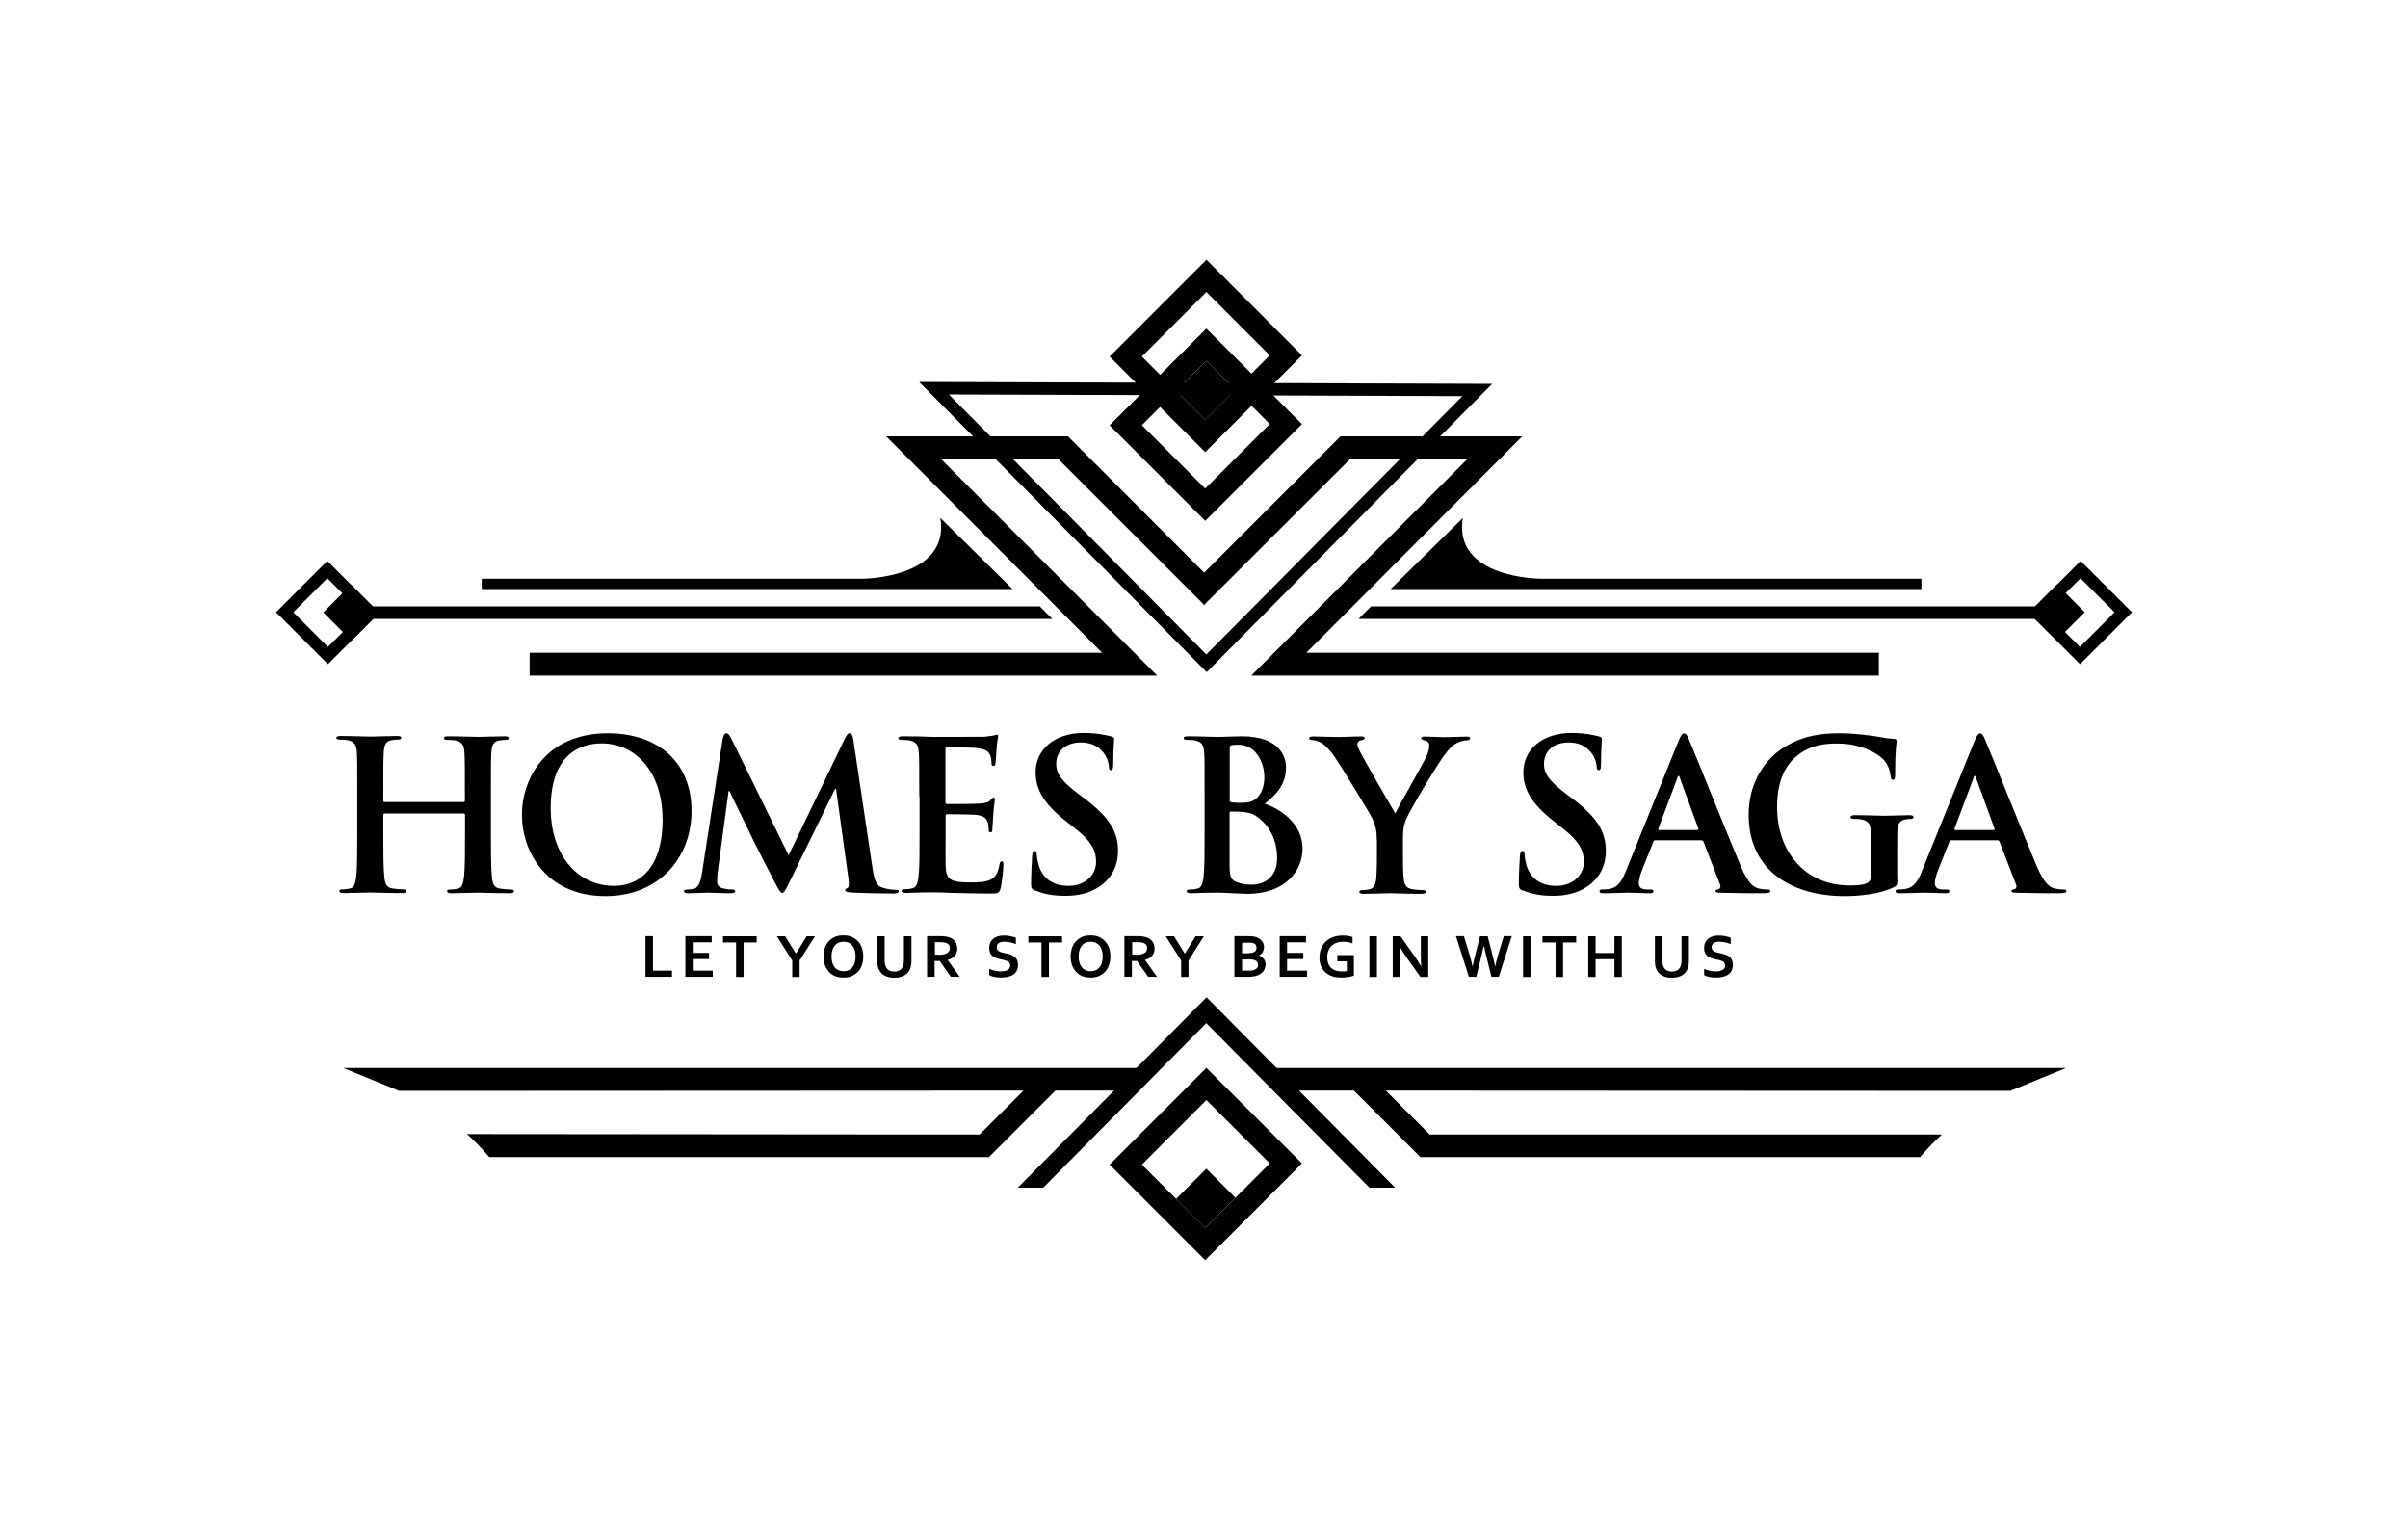 <?xml version="1.0" encoding="UTF-8"?><svg id="Layer_2" xmlns="http://www.w3.org/2000/svg" viewBox="0 0 160 101"><defs><style>.cls-1{fill:#010101;stroke-width:0px;}</style></defs><path class="cls-1" d="M30.81,53.31s.08-.03.08-.1v-.29c0-2.1,0-2.48-.03-2.93-.03-.47-.14-.69-.59-.79-.11-.03-.34-.04-.54-.04-.15,0-.23-.03-.23-.12s.1-.12.29-.12c.74,0,1.61.04,1.99.04.33,0,1.2-.04,1.74-.04.19,0,.29.03.29.12s-.08.12-.25.12c-.11,0-.23.01-.4.04-.37.07-.48.3-.51.79-.03.44-.03.83-.03,2.93v2.43c0,1.27,0,2.36.07,2.95.04.39.12.69.54.74.19.03.5.06.7.06.15,0,.22.04.22.11,0,.1-.11.14-.28.14-.9,0-1.77-.04-2.15-.04-.32,0-1.19.04-1.72.04-.19,0-.29-.04-.29-.14,0-.07.06-.11.22-.11.21,0,.37-.03.5-.06.28-.06.35-.36.4-.76.07-.58.07-1.67.07-2.94v-1.21c0-.06-.04-.08-.08-.08h-5.27s-.08.01-.08.08v1.21c0,1.27,0,2.36.07,2.95.04.39.12.69.54.74.19.03.5.06.7.06.15,0,.22.04.22.11,0,.1-.11.14-.28.14-.9,0-1.77-.04-2.15-.04-.32,0-1.19.04-1.74.04-.18,0-.28-.04-.28-.14,0-.07.06-.11.22-.11.21,0,.37-.03.5-.06.28-.06.34-.36.4-.76.07-.58.07-1.67.07-2.94v-2.43c0-2.1,0-2.48-.03-2.93-.03-.47-.14-.69-.59-.79-.11-.03-.34-.04-.54-.04-.15,0-.23-.03-.23-.12s.1-.12.29-.12c.74,0,1.61.04,1.99.04.33,0,1.2-.04,1.74-.04.19,0,.29.03.29.12s-.08.12-.25.12c-.11,0-.23.01-.4.04-.37.07-.48.3-.51.79-.03.44-.03.83-.03,2.93v.29c0,.07.04.1.08.1h5.27Z"/><path class="cls-1" d="M34.68,54.13c0-2.36,1.56-5.41,5.7-5.41,3.44,0,5.57,2,5.57,5.16s-2.21,5.66-5.71,5.66c-3.96,0-5.56-2.97-5.56-5.41ZM44.02,54.4c0-3.09-1.78-5.01-4.04-5.01-1.59,0-3.39.88-3.39,4.32,0,2.87,1.59,5.15,4.24,5.15.97,0,3.2-.47,3.2-4.46Z"/><path class="cls-1" d="M48.03,49.08c.04-.23.12-.36.23-.36s.19.07.37.43l3.77,7.67,3.75-7.77c.11-.22.18-.33.3-.33s.21.14.25.43l1.26,8.44c.12.87.26,1.27.68,1.39.4.12.68.14.86.14.12,0,.22.01.22.1,0,.11-.17.15-.36.15-.34,0-2.25-.03-2.8-.07-.32-.03-.4-.07-.4-.15,0-.07.06-.11.15-.15.08-.03.12-.21.07-.59l-.83-6h-.06l-3.01,6.15c-.32.65-.39.77-.51.77s-.26-.28-.48-.69c-.33-.63-1.42-2.75-1.59-3.13-.12-.29-.95-1.92-1.43-2.95h-.06l-.72,5.38c-.03.25-.04.43-.04.65,0,.26.18.39.41.44.25.06.44.07.58.07.11,0,.21.03.21.1,0,.12-.12.15-.33.15-.58,0-1.2-.04-1.45-.04-.26,0-.92.04-1.37.04-.14,0-.25-.03-.25-.15,0-.07.08-.1.22-.1.11,0,.21,0,.41-.04.39-.08.5-.62.57-1.09l1.37-8.89Z"/><path class="cls-1" d="M61.08,52.92c0-2.1,0-2.48-.03-2.93-.03-.47-.14-.69-.59-.79-.11-.03-.34-.04-.54-.04-.15,0-.23-.03-.23-.12s.1-.12.3-.12c.37,0,.77.01,1.12.01.36.01.68.03.87.03.44,0,3.19,0,3.45-.01.26-.03.48-.06.59-.08.07-.01.15-.06.22-.06s.08.06.08.12c0,.1-.07.26-.11.9-.01.14-.04.75-.07.91-.01.07-.04.15-.14.15s-.12-.07-.12-.19c0-.1-.01-.33-.08-.5-.1-.25-.23-.41-.92-.5-.23-.03-1.68-.06-1.96-.06-.07,0-.1.04-.1.14v3.49c0,.1.01.15.1.15.3,0,1.89,0,2.21-.03.33-.03.54-.07.66-.21.1-.11.15-.18.22-.18.06,0,.1.03.1.11s-.06.3-.11,1.01c-.01.28-.06.83-.06.92,0,.11,0,.26-.12.26-.1,0-.12-.06-.12-.12-.01-.14-.01-.32-.06-.5-.07-.28-.26-.48-.77-.54-.26-.03-1.63-.04-1.96-.04-.07,0-.08.06-.08.14v1.09c0,.47-.01,1.74,0,2.14.03.95.25,1.16,1.66,1.16.36,0,.94,0,1.3-.17.36-.17.52-.46.62-1.02.03-.15.06-.21.15-.21.11,0,.11.11.11.25,0,.32-.11,1.26-.18,1.53-.1.36-.22.36-.74.36-1.03,0-1.79-.03-2.39-.04-.59-.03-1.02-.04-1.43-.04-.15,0-.46,0-.79.01-.32,0-.68.03-.95.03-.18,0-.28-.04-.28-.14,0-.07.06-.11.22-.11.21,0,.37-.03.5-.06.28-.06.34-.36.4-.76.07-.58.07-1.67.07-2.94v-2.43Z"/><path class="cls-1" d="M68.77,59.18c-.22-.1-.26-.17-.26-.47,0-.76.06-1.59.07-1.81.01-.21.06-.36.17-.36.12,0,.14.12.14.23,0,.18.06.47.12.7.3,1.02,1.12,1.39,1.97,1.39,1.24,0,1.85-.84,1.85-1.57,0-.68-.21-1.31-1.35-2.21l-.63-.5c-1.52-1.19-2.04-2.15-2.04-3.27,0-1.52,1.27-2.61,3.19-2.61.9,0,1.48.14,1.84.23.12.03.19.07.19.17,0,.18-.06.58-.06,1.66,0,.3-.04.41-.15.41-.1,0-.14-.08-.14-.25,0-.12-.07-.55-.36-.91-.21-.26-.61-.68-1.5-.68-1.02,0-1.64.59-1.64,1.42,0,.63.32,1.12,1.46,1.99l.39.29c1.67,1.26,2.26,2.21,2.26,3.52,0,.8-.3,1.75-1.3,2.4-.69.44-1.46.57-2.19.57-.8,0-1.42-.1-2.01-.36Z"/><path class="cls-1" d="M80.04,52.92c0-2.1,0-2.48-.03-2.93-.03-.47-.14-.69-.59-.79-.11-.03-.34-.04-.54-.04-.15,0-.23-.03-.23-.12s.1-.12.3-.12c.73,0,1.6.04,1.88.04.68,0,1.21-.04,1.68-.04,2.5,0,2.94,1.34,2.94,2.07,0,1.13-.65,1.81-1.41,2.41,1.13.39,2.51,1.37,2.51,2.98,0,1.48-1.15,3.01-3.68,3.01-.17,0-.57-.03-.97-.04-.41-.03-.83-.04-1.03-.04-.15,0-.46,0-.79.01-.32,0-.68.03-.95.03-.18,0-.28-.04-.28-.14,0-.07.06-.11.22-.11.21,0,.37-.03.5-.06.28-.06.34-.36.4-.76.07-.58.07-1.67.07-2.94v-2.43ZM81.7,53.15c0,.11.04.14.1.15.12.03.33.04.65.04.46,0,.76-.06.99-.26.36-.29.57-.79.57-1.46,0-.92-.54-2.14-1.72-2.14-.19,0-.32,0-.46.03-.1.03-.12.08-.12.23v3.41ZM83.52,54.26c-.29-.21-.61-.3-1.15-.33-.25-.01-.39-.01-.59-.01-.06,0-.08.03-.08.1v3.27c0,.91.04,1.15.48,1.32.37.15.69.17,1.01.17.62,0,1.67-.33,1.67-1.77,0-.86-.29-2.01-1.34-2.75Z"/><path class="cls-1" d="M91.48,55.78c0-.75-.14-1.05-.32-1.45-.1-.22-1.95-3.26-2.43-3.97-.34-.51-.69-.86-.95-1.01-.18-.1-.41-.18-.58-.18-.11,0-.21-.03-.21-.12,0-.08.1-.12.26-.12.25,0,1.28.04,1.74.04.29,0,.86-.04,1.48-.04.14,0,.21.04.21.12s-.1.1-.3.15c-.12.03-.19.14-.19.25s.07.28.17.47c.19.41,2.12,3.74,2.35,4.13.14-.33,1.88-3.37,2.07-3.79.14-.3.19-.54.19-.72,0-.14-.06-.29-.29-.34-.12-.03-.25-.06-.25-.14,0-.1.07-.12.23-.12.46,0,.9.04,1.3.04.3,0,1.21-.04,1.48-.04.15,0,.25.03.25.11,0,.1-.11.14-.26.14-.14,0-.4.06-.61.17-.29.14-.44.3-.75.68-.46.55-2.39,3.79-2.64,4.39-.21.5-.21.92-.21,1.38v1.13c0,.22,0,.8.04,1.38.03.4.15.7.57.76.19.03.5.06.69.06.15,0,.22.04.22.11,0,.1-.11.14-.29.14-.87,0-1.74-.04-2.11-.04-.34,0-1.21.04-1.72.04-.19,0-.3-.03-.3-.14,0-.07.07-.11.22-.11.19,0,.36-.03.48-.06.28-.06.4-.36.43-.76.04-.58.04-1.16.04-1.38v-1.13Z"/><path class="cls-1" d="M101.18,59.18c-.22-.1-.26-.17-.26-.47,0-.76.06-1.59.07-1.81.01-.21.06-.36.17-.36.12,0,.14.12.14.23,0,.18.06.47.12.7.3,1.02,1.12,1.39,1.97,1.39,1.24,0,1.85-.84,1.85-1.57,0-.68-.21-1.31-1.35-2.21l-.63-.5c-1.52-1.19-2.04-2.15-2.04-3.27,0-1.52,1.27-2.61,3.19-2.61.9,0,1.48.14,1.84.23.12.03.19.07.19.17,0,.18-.06.58-.06,1.66,0,.3-.04.41-.15.41-.1,0-.14-.08-.14-.25,0-.12-.07-.55-.36-.91-.21-.26-.61-.68-1.5-.68-1.02,0-1.64.59-1.64,1.42,0,.63.32,1.12,1.46,1.99l.39.29c1.67,1.26,2.26,2.21,2.26,3.52,0,.8-.3,1.75-1.3,2.4-.69.44-1.46.57-2.19.57-.8,0-1.42-.1-2.01-.36Z"/><path class="cls-1" d="M109.97,55.83c-.07,0-.1.03-.12.11l-.75,1.89c-.14.34-.21.68-.21.84,0,.25.12.43.55.43h.21c.17,0,.21.03.21.11,0,.11-.08.14-.23.14-.44,0-1.03-.04-1.46-.04-.15,0-.91.04-1.63.04-.18,0-.26-.03-.26-.14,0-.08.06-.11.17-.11.12,0,.32-.01.43-.03.63-.08.9-.55,1.17-1.24l3.46-8.55c.17-.4.25-.55.39-.55.12,0,.21.12.34.44.33.76,2.54,6.28,3.42,8.37.52,1.24.92,1.43,1.21,1.5.21.04.41.06.58.06.11,0,.18.01.18.11,0,.11-.12.14-.63.14s-1.5,0-2.61-.03c-.25-.01-.41-.01-.41-.11,0-.08.06-.11.19-.12.1-.03.19-.15.12-.32l-1.1-2.84c-.03-.07-.07-.1-.14-.1h-3.08ZM112.78,55.14c.07,0,.08-.04.07-.08l-1.24-3.39c-.01-.06-.03-.12-.07-.12s-.07.07-.08.12l-1.27,3.38c-.01.06,0,.1.06.1h2.54Z"/><path class="cls-1" d="M126.07,58.42c0,.37-.01.4-.18.5-.9.47-2.25.62-3.33.62-3.38,0-6.37-1.6-6.37-5.41,0-2.21,1.15-3.75,2.4-4.51,1.32-.8,2.55-.9,3.71-.9.95,0,2.17.17,2.44.22.29.06.77.14,1.09.15.17.01.19.07.19.17,0,.15-.1.54-.1,2.26,0,.22-.04.29-.15.29-.1,0-.12-.07-.14-.18-.04-.32-.11-.76-.47-1.15-.41-.44-1.52-1.08-3.08-1.08-.76,0-1.77.06-2.73.86-.77.65-1.27,1.68-1.27,3.38,0,2.97,1.89,5.19,4.8,5.19.36,0,.84,0,1.17-.15.21-.1.26-.28.26-.51v-1.3c0-.69,0-1.21-.01-1.63-.01-.47-.14-.69-.59-.79-.11-.03-.34-.04-.54-.04-.12,0-.21-.03-.21-.11,0-.11.1-.14.29-.14.72,0,1.59.04,2,.04s1.16-.04,1.61-.04c.18,0,.28.03.28.14,0,.08-.08.11-.18.11-.11,0-.21.01-.37.04-.37.07-.51.3-.52.79-.01.41-.01.97-.01,1.66v1.52Z"/><path class="cls-1" d="M129.64,55.83c-.07,0-.1.03-.12.11l-.75,1.89c-.14.34-.21.68-.21.84,0,.25.12.43.55.43h.21c.17,0,.21.03.21.11,0,.11-.08.14-.23.14-.44,0-1.03-.04-1.46-.04-.15,0-.91.04-1.63.04-.18,0-.26-.03-.26-.14,0-.08.06-.11.17-.11.12,0,.32-.01.43-.03.63-.08.9-.55,1.17-1.24l3.46-8.55c.17-.4.25-.55.39-.55.12,0,.21.12.34.44.33.76,2.54,6.28,3.42,8.37.52,1.24.92,1.43,1.21,1.5.21.04.41.06.58.06.11,0,.18.01.18.11,0,.11-.12.14-.63.14s-1.5,0-2.61-.03c-.25-.01-.41-.01-.41-.11,0-.08.06-.11.19-.12.1-.03.19-.15.12-.32l-1.1-2.84c-.03-.07-.07-.1-.14-.1h-3.08ZM132.46,55.14c.07,0,.08-.04.07-.08l-1.24-3.39c-.01-.06-.03-.12-.07-.12s-.07.07-.08.12l-1.27,3.38c-.01.06,0,.1.06.1h2.54Z"/><path class="cls-1" d="M97.98,25.5l-35.75-.12h-1.13s0,.03,0,.03l.79.79,18.29,18.46,18.16-18.34.81-.82h-1.16ZM80.15,43.48l-17.1-17.27,34.12.11-17.01,17.16Z"/><path class="cls-1" d="M84.23,25.9l-1.07-1.07-3-3-3.08,3.08-1.07,1.07-2.28,2.28,6.35,6.35,6.43-6.43-2.28-2.28ZM75.87,28.25l1.21-1.21,1.07-1.07,2.01-2.01,1.93,1.93,1.07,1.07,1.21,1.21-4.29,4.29-4.21-4.21Z"/><path class="cls-1" d="M80.16,17.26l-6.43,6.43,2.28,2.28,1.07,1.07,3,3,3.08-3.08,1.07-1.07,2.28-2.28-6.35-6.36ZM83.16,24.82l-1.07,1.07-2.01,2.01-1.93-1.93-1.07-1.07-1.21-1.21,4.29-4.29,4.21,4.21-1.21,1.21Z"/><rect class="cls-1" x="78.7" y="24.57" width="2.84" height="2.73" transform="translate(5.11 64.21) rotate(-44.97)"/><path class="cls-1" d="M25.2,40.72l-3.41,3.41-3.45-3.45,3.41-3.41,3.45,3.45ZM21.79,42.98l2.26-2.26-2.3-2.3-2.26,2.26,2.3,2.3Z"/><rect class="cls-1" x="22.03" y="39.38" width="2.61" height="2.65" transform="translate(-21.94 28.42) rotate(-45)"/><polygon class="cls-1" points="86.8 43.37 101.15 28.99 89.07 28.99 80.01 38.05 70.96 28.99 58.88 28.99 73.23 43.37 35.19 43.37 35.19 44.89 76.89 44.89 62.54 30.51 70.33 30.51 79.98 40.16 79.98 40.22 80.01 40.19 80.04 40.22 80.04 40.16 89.7 30.51 97.49 30.51 83.14 44.89 124.84 44.89 124.84 43.37 86.8 43.37"/><polygon class="cls-1" points="69.09 40.29 69.92 41.12 23.47 41.12 23.47 40.29 69.09 40.29"/><path class="cls-1" d="M138.25,37.27l3.41,3.41-3.45,3.45-3.41-3.41,3.45-3.45ZM140.5,40.68l-2.26-2.26-2.3,2.3,2.26,2.26,2.3-2.3Z"/><rect class="cls-1" x="135.34" y="39.39" width="2.65" height="2.61" transform="translate(11.25 108.55) rotate(-45)"/><polygon class="cls-1" points="91.1 40.29 90.27 41.12 136.72 41.12 136.72 40.29 91.1 40.29"/><path class="cls-1" d="M83.37,70.96l1.49,1.5h5.1l4.42,4.42h33.2l.22-.25c.39-.44.8-.86,1.23-1.25h-34.03l-2.92-2.92,41.49.02c.06-.03.11-.05.17-.07l3.54-1.45h-53.91ZM22.81,70.96l3.54,1.45c.06.02.11.05.17.07l41.49-.02-2.92,2.92-34.06-.03c.44.4.87.83,1.26,1.28l.22.25h33.2l4.42-4.42h5.31l1.49-1.5H22.81Z"/><path class="cls-1" d="M62.47,34.4l4.81,4.74h-35.27v-.69h25.29s5.87,0,5.18-4.06Z"/><path class="cls-1" d="M97.21,34.4l-4.81,4.74h35.27v-.69h-25.29s-5.87,0-5.18-4.06Z"/><polygon class="cls-1" points="80.17 66.26 67.63 78.91 69.32 78.91 80.15 67.98 90.99 78.91 92.7 78.91 80.17 66.26"/><path class="cls-1" d="M80.16,70.95l-6.43,6.43,2.28,2.28,1.07,1.07,3,3,3.08-3.08,1.07-1.07,2.28-2.28-6.35-6.35ZM83.16,78.51l-1.07,1.07-2.01,2.01-1.93-1.93-1.07-1.07-1.21-1.21,4.29-4.29,4.21,4.21-1.21,1.21Z"/><rect class="cls-1" x="78.7" y="78.26" width="2.84" height="2.73" transform="translate(-32.84 79.93) rotate(-44.98)"/><path class="cls-1" d="M43.39,62.2v2.29h1.26v.41h-1.76v-2.7h.5Z"/><path class="cls-1" d="M46.03,64.49h1.33v.41h-1.82v-2.7h1.75v.41h-1.26v.7h1.08v.41h-1.08v.76Z"/><path class="cls-1" d="M49.41,64.91h-.5v-2.29h-.87v-.41h2.24v.41h-.87v2.29Z"/><path class="cls-1" d="M52.88,63.37l.72-1.16h.55l-1.02,1.61v1.09h-.49v-1.09l-1.02-1.61h.55l.72,1.16h0Z"/><path class="cls-1" d="M57.36,63.55c0,.21-.03.4-.09.57-.06.17-.14.32-.26.44s-.25.22-.41.29c-.16.07-.35.1-.56.1s-.4-.03-.56-.1c-.16-.07-.3-.16-.41-.29s-.2-.27-.26-.44c-.06-.17-.09-.36-.09-.57s.03-.4.09-.57c.06-.17.14-.32.26-.44.11-.12.25-.22.41-.29.16-.07.35-.1.56-.1s.4.03.56.1c.16.07.3.17.41.29.11.12.2.27.26.44.06.17.09.36.09.57ZM56.85,63.55c0-.16-.02-.31-.06-.43s-.1-.23-.17-.31c-.07-.08-.16-.14-.25-.18-.1-.04-.21-.06-.32-.06s-.22.02-.32.06c-.1.04-.18.1-.25.18-.07.08-.13.18-.17.31s-.06.27-.06.43.02.31.06.43.1.23.17.31c.07.08.16.14.25.18.1.04.21.06.32.06s.22-.02.32-.06c.1-.04.18-.1.25-.18.07-.08.13-.18.17-.31s.06-.27.06-.43Z"/><path class="cls-1" d="M59.42,64.96c-.14,0-.27-.01-.38-.04-.11-.03-.21-.07-.3-.12-.09-.05-.16-.12-.22-.19-.06-.07-.11-.16-.15-.25-.03-.08-.05-.16-.06-.25s-.02-.19-.02-.31v-1.59h.49v1.55c0,.19.02.34.07.45.05.12.13.21.22.26.1.05.21.08.35.08s.25-.03.35-.08.17-.14.22-.26c.05-.11.07-.26.07-.45v-1.55h.5v1.59c0,.11,0,.22-.02.31s-.03.18-.06.25c-.04.09-.09.18-.15.25-.06.07-.14.14-.22.19-.09.05-.19.09-.3.12s-.24.04-.38.04Z"/><path class="cls-1" d="M63.61,63.01c0,.19-.05.35-.16.48-.1.13-.27.23-.48.29h0s.8,1.12.8,1.12h-.59l-.74-1.05h-.34v1.05h-.5v-2.7h.82c.14,0,.26,0,.38.02.12.02.22.04.3.07.16.06.28.15.37.27.09.12.13.27.13.45ZM62.35,63.44c.11,0,.21,0,.29-.02s.15-.03.2-.05c.1-.04.17-.09.21-.15.04-.07.06-.14.06-.23,0-.07-.01-.14-.05-.19-.03-.06-.08-.1-.15-.13-.05-.02-.11-.04-.18-.05-.07-.01-.16-.02-.26-.02h-.35v.83h.24Z"/><path class="cls-1" d="M67.12,64.13c0-.07-.02-.12-.05-.17s-.08-.08-.14-.1-.12-.05-.19-.07-.15-.03-.23-.05c-.11-.02-.21-.05-.3-.08s-.18-.08-.25-.13c-.07-.06-.13-.13-.17-.21-.04-.09-.06-.19-.06-.32,0-.14.02-.27.07-.37.05-.11.12-.19.2-.26.09-.07.19-.12.3-.16.12-.03.24-.05.39-.05s.29.01.43.04c.15.03.27.06.38.11v.42c-.14-.06-.27-.1-.4-.12-.13-.02-.25-.04-.36-.04-.16,0-.29.03-.38.09-.09.06-.13.15-.13.27,0,.07.01.13.04.17.03.04.07.08.12.11.05.03.11.05.17.07.06.02.13.03.21.05.11.02.22.05.33.08s.2.08.28.13c.08.06.14.13.19.22s.07.21.07.35-.03.27-.08.38c-.05.11-.13.19-.23.26s-.22.12-.36.15c-.14.03-.3.05-.46.05-.15,0-.29-.01-.43-.04-.14-.03-.26-.07-.35-.12v-.42c.13.06.26.1.39.13.13.03.26.04.39.04.08,0,.15,0,.23-.02.08-.01.14-.03.2-.07.06-.03.11-.07.14-.13s.05-.12.05-.2Z"/><path class="cls-1" d="M69.7,64.91h-.5v-2.29h-.87v-.41h2.24v.41h-.87v2.29Z"/><path class="cls-1" d="M73.78,63.55c0,.21-.03.4-.09.57-.06.17-.14.32-.26.44s-.25.22-.41.29c-.16.07-.35.1-.56.1s-.4-.03-.56-.1c-.16-.07-.3-.16-.41-.29s-.2-.27-.26-.44c-.06-.17-.09-.36-.09-.57s.03-.4.09-.57c.06-.17.14-.32.26-.44.11-.12.25-.22.41-.29.16-.07.35-.1.56-.1s.4.03.56.1c.16.07.3.17.41.29.11.12.2.27.26.44.06.17.09.36.09.57ZM73.27,63.55c0-.16-.02-.31-.06-.43s-.1-.23-.17-.31c-.07-.08-.16-.14-.25-.18-.1-.04-.21-.06-.32-.06s-.22.02-.32.06c-.1.04-.18.1-.25.18-.07.08-.13.18-.17.31s-.06.27-.06.43.02.31.06.43.1.23.17.31c.07.08.16.14.25.18.1.04.21.06.32.06s.22-.02.32-.06c.1-.04.18-.1.25-.18.07-.08.13-.18.17-.31s.06-.27.06-.43Z"/><path class="cls-1" d="M76.72,63.01c0,.19-.05.35-.16.48-.1.13-.27.23-.48.29h0s.8,1.12.8,1.12h-.59l-.74-1.05h-.34v1.05h-.5v-2.7h.82c.14,0,.26,0,.38.02.12.02.22.04.3.07.16.06.28.15.37.27.09.12.13.27.13.45ZM75.46,63.44c.11,0,.21,0,.29-.02s.15-.03.2-.05c.1-.04.17-.09.21-.15.04-.07.06-.14.06-.23,0-.07-.01-.14-.05-.19-.03-.06-.08-.1-.15-.13-.05-.02-.11-.04-.18-.05-.07-.01-.16-.02-.26-.02h-.35v.83h.24Z"/><path class="cls-1" d="M78.72,63.37l.72-1.16h.55l-1.02,1.61v1.09h-.49v-1.09l-1.02-1.61h.55l.72,1.16h0Z"/><path class="cls-1" d="M83.99,62.92c0,.12-.03.22-.08.32-.05.1-.14.18-.26.24h0c.07.03.13.06.18.1s.1.08.14.13c.04.05.07.1.09.17.02.06.03.13.03.21,0,.07-.01.14-.03.21-.02.08-.06.15-.11.22-.05.07-.12.14-.21.19-.09.06-.2.11-.33.14-.03,0-.07.02-.11.02-.04,0-.08.01-.13.02-.05,0-.1,0-.16.01s-.13,0-.2,0h-.79v-2.7h.94c.2,0,.36.02.49.06.09.03.17.07.24.12s.12.1.17.16c.04.06.08.12.1.19.02.07.03.13.03.2ZM82.98,63.32c.13,0,.24-.01.3-.04.07-.03.13-.07.16-.13.03-.05.05-.12.05-.18s-.02-.13-.05-.19c-.04-.06-.1-.1-.19-.12-.04-.01-.08-.02-.13-.02s-.11,0-.18,0h-.41v.7h.45ZM82.53,63.73v.76h.32c.09,0,.16,0,.22,0,.06,0,.11-.01.16-.02.07-.01.13-.03.17-.06.05-.02.08-.05.11-.08.03-.03.05-.07.06-.1s.02-.08.02-.12c0-.08-.02-.14-.06-.2-.04-.06-.11-.1-.2-.13-.04-.01-.08-.02-.14-.03-.05,0-.12,0-.2,0h-.47Z"/><path class="cls-1" d="M85.52,64.49h1.33v.41h-1.82v-2.7h1.75v.41h-1.26v.7h1.08v.41h-1.08v.76Z"/><path class="cls-1" d="M89.47,63.87h-.61v-.41h1.1v1.36s-.09.03-.15.05c-.06.02-.13.03-.21.04s-.16.02-.24.03c-.08,0-.16.01-.24.01-.24,0-.45-.03-.64-.1-.18-.07-.33-.16-.45-.28-.12-.12-.21-.26-.27-.42s-.09-.34-.09-.54c0-.14.02-.27.05-.4.03-.13.08-.25.14-.35.06-.11.14-.21.22-.29.09-.09.19-.16.3-.22.11-.06.24-.11.37-.14.13-.03.28-.05.43-.05.14,0,.27,0,.39.03.12.02.22.04.3.07v.42c-.1-.03-.21-.06-.32-.08-.11-.02-.22-.03-.32-.03-.15,0-.28.02-.41.07-.13.04-.24.11-.33.19s-.17.19-.22.32c-.05.13-.08.27-.08.43,0,.32.08.56.25.72s.4.24.71.24c.06,0,.12,0,.18,0,.06,0,.11-.01.16-.02v-.63Z"/><path class="cls-1" d="M90.99,64.91v-2.7h.5v2.7h-.5Z"/><path class="cls-1" d="M93.95,63.46c.19.28.35.52.47.74h.01c-.02-.35-.02-.61-.02-.77v-1.22h.49v2.7h-.52l-.88-1.24c-.16-.22-.32-.47-.48-.75h-.01c.02.33.02.59.02.77v1.22h-.49v-2.7h.52l.89,1.26Z"/><path class="cls-1" d="M98.57,62.91c-.05.25-.11.51-.18.78l-.3,1.21h-.49l-.86-2.7h.53l.33,1.08c.1.34.18.64.24.92h.01c.06-.29.13-.59.21-.9l.28-1.09h.51l.28,1.09c.08.31.15.61.21.9h.01c.07-.32.15-.63.24-.92l.33-1.08h.53l-.86,2.7h-.49l-.3-1.21c-.07-.27-.13-.53-.18-.78h-.01Z"/><path class="cls-1" d="M101.2,64.91v-2.7h.5v2.7h-.5Z"/><path class="cls-1" d="M103.86,64.91h-.5v-2.29h-.87v-.41h2.24v.41h-.87v2.29Z"/><path class="cls-1" d="M106.02,63.32h1.25v-1.11h.49v2.7h-.49v-1.18h-1.25v1.18h-.49v-2.7h.49v1.11Z"/><path class="cls-1" d="M111.09,64.96c-.14,0-.27-.01-.38-.04s-.21-.07-.3-.12c-.09-.05-.16-.12-.22-.19-.06-.07-.11-.16-.15-.25-.03-.08-.05-.16-.06-.25s-.02-.19-.02-.31v-1.59h.49v1.55c0,.19.02.34.07.45.05.12.13.21.22.26.1.05.21.08.35.08s.25-.03.35-.08.17-.14.22-.26c.05-.11.07-.26.07-.45v-1.55h.49v1.59c0,.11,0,.22-.02.31s-.03.18-.06.25c-.04.09-.09.18-.15.25-.06.07-.14.14-.22.19-.09.05-.19.09-.3.12s-.24.04-.38.04Z"/><path class="cls-1" d="M114.62,64.13c0-.07-.02-.12-.05-.17s-.08-.08-.14-.1c-.06-.03-.12-.05-.19-.07s-.15-.03-.23-.05c-.1-.02-.21-.05-.3-.08-.1-.03-.18-.08-.25-.13-.07-.06-.13-.13-.17-.21-.04-.09-.06-.19-.06-.32,0-.14.02-.27.07-.37s.12-.19.2-.26c.09-.07.19-.12.3-.16.12-.03.25-.05.39-.05s.29.01.43.04c.15.03.27.06.38.11v.42c-.14-.06-.27-.1-.4-.12-.13-.02-.25-.04-.36-.04-.16,0-.29.03-.38.09s-.13.15-.13.27c0,.07.01.13.04.17s.07.08.12.11c.05.03.11.05.17.07s.13.03.21.05c.11.02.22.05.33.08.1.03.2.08.28.13.08.06.14.13.19.22s.07.21.07.35-.03.27-.08.38c-.05.11-.13.19-.23.26-.1.07-.22.12-.36.15-.14.03-.3.05-.46.05-.15,0-.29-.01-.43-.04-.14-.03-.26-.07-.35-.12v-.42c.13.06.26.1.39.13.13.03.26.04.39.04.08,0,.16,0,.23-.02s.14-.03.2-.07c.06-.03.11-.07.14-.13.04-.05.05-.12.05-.2Z"/></svg>